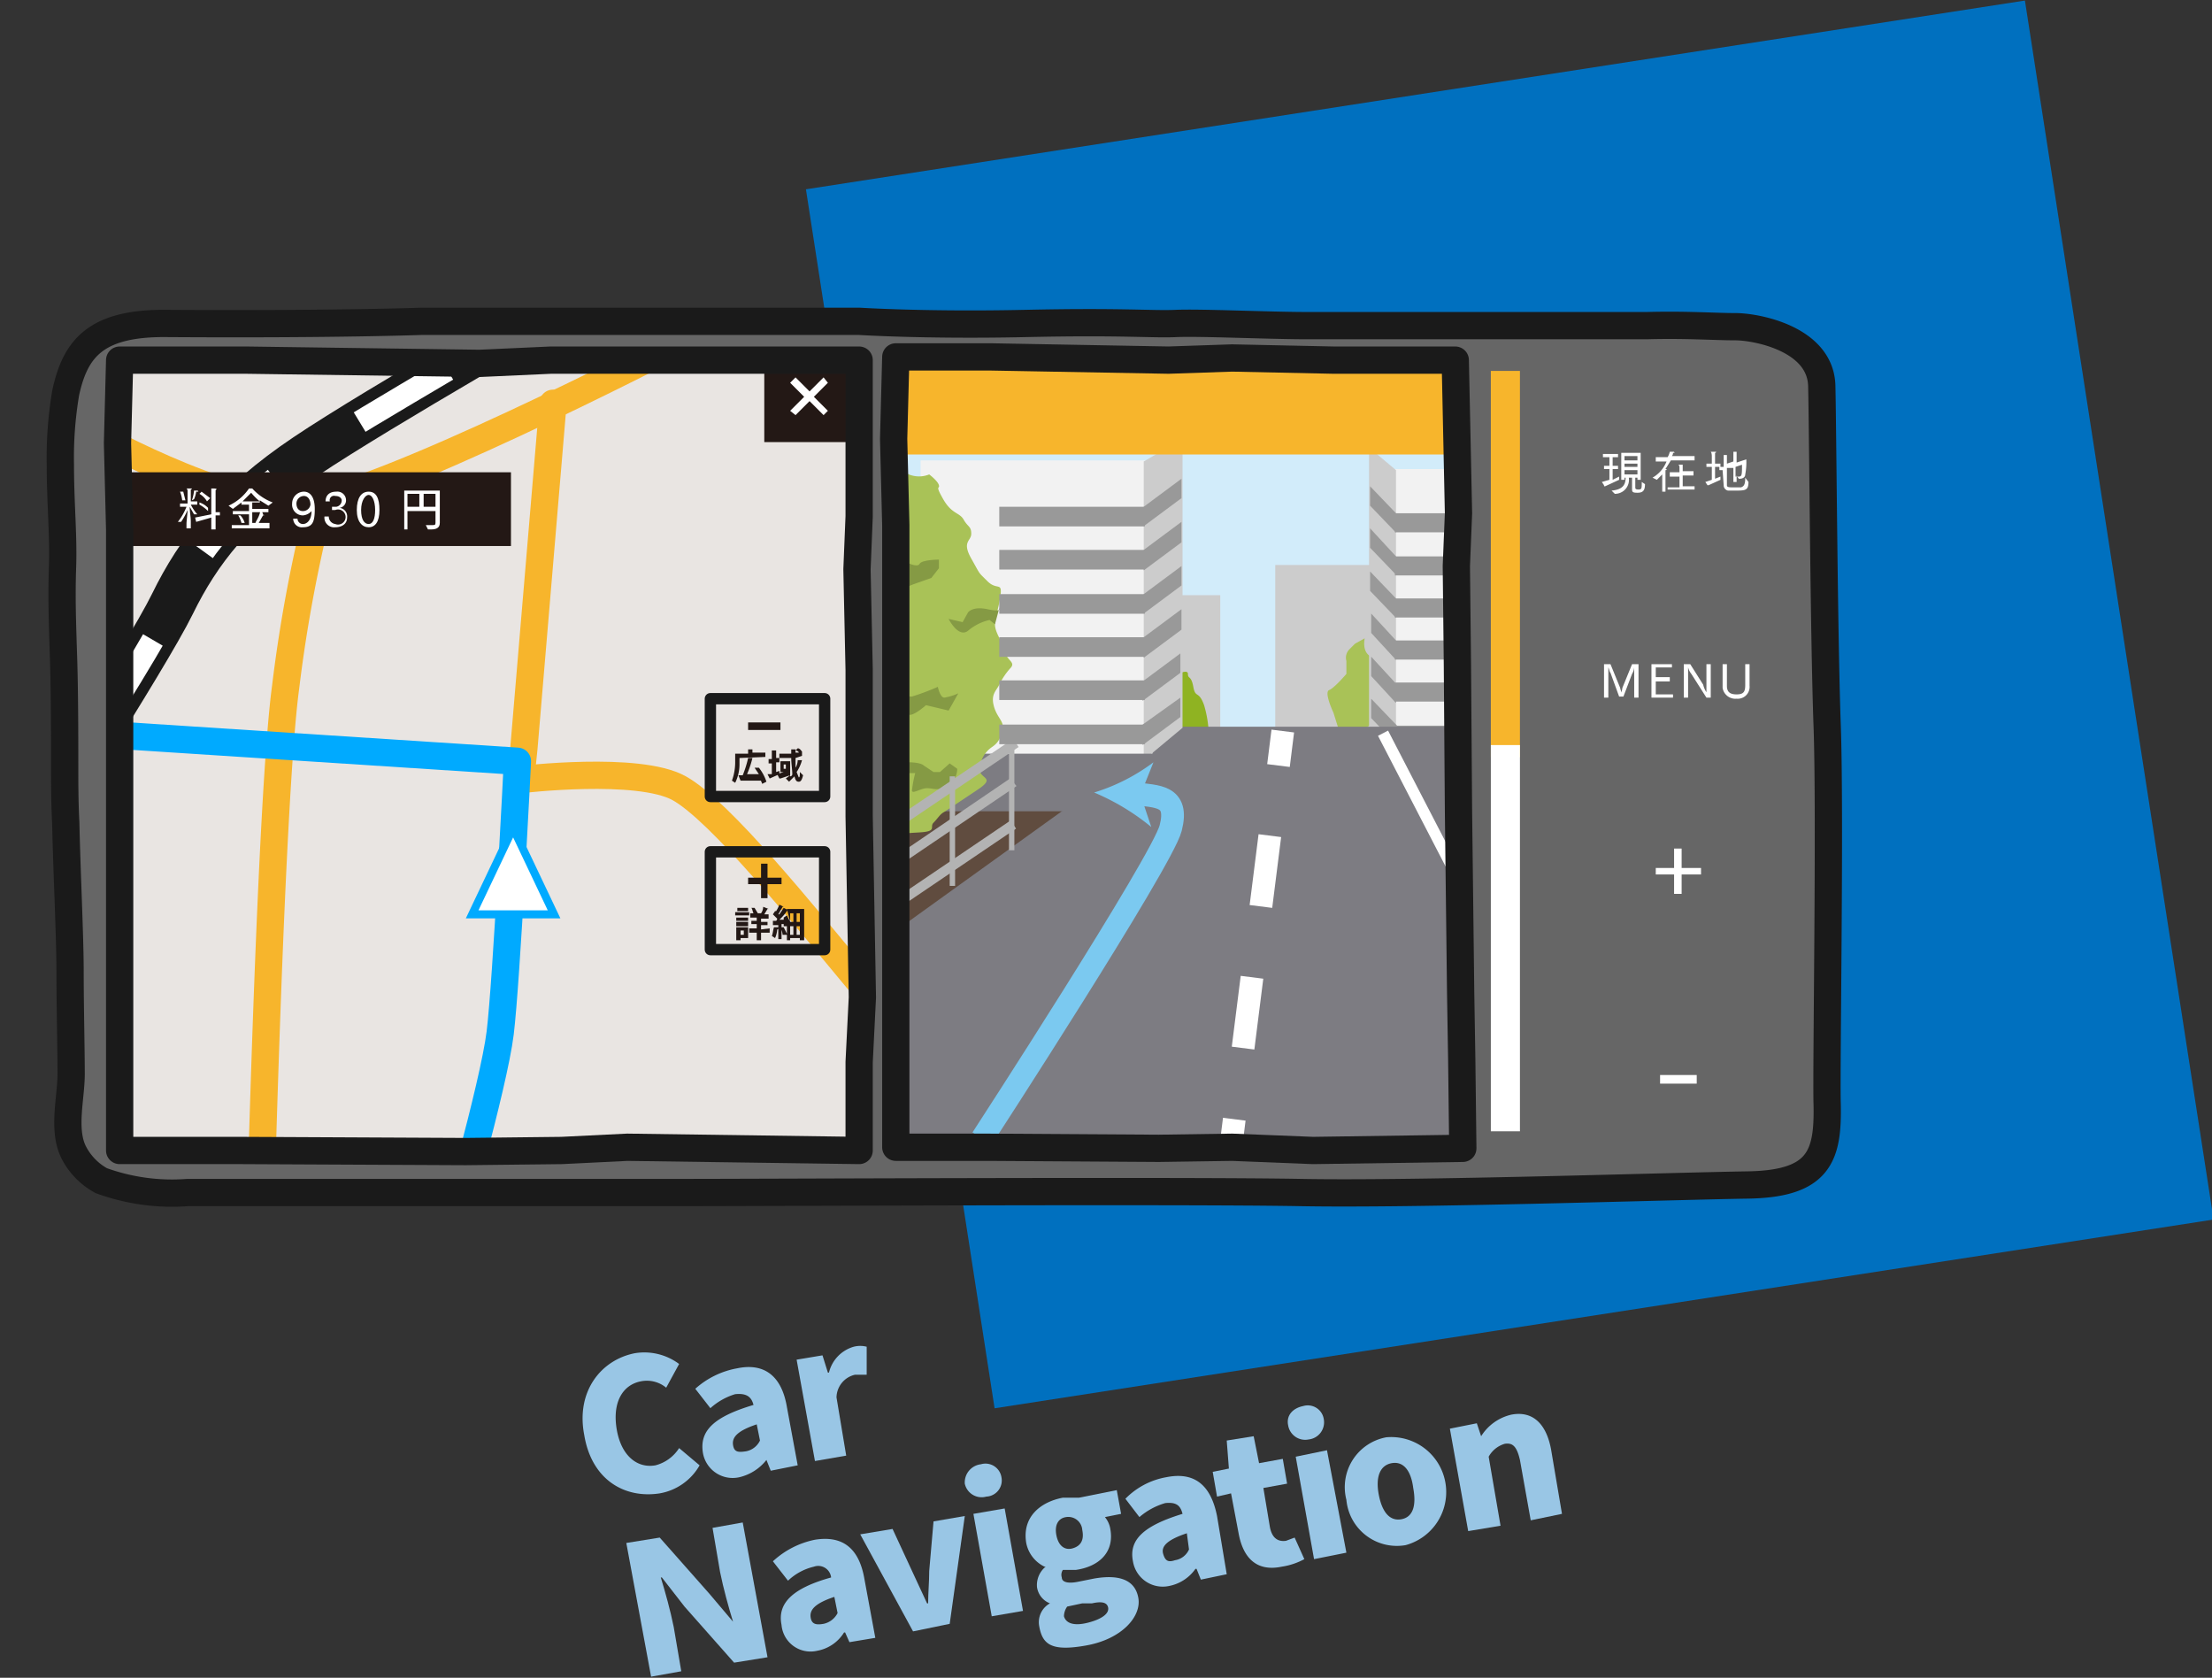 <svg xmlns="http://www.w3.org/2000/svg" xmlns:xlink="http://www.w3.org/1999/xlink" viewBox="0 0 205.2 155.6"><rect x="0" y="0" width="205.2" height="155.6" fill="#333333" stroke="none"/><defs><style>.cls-1,.cls-10,.cls-12,.cls-13,.cls-14,.cls-16,.cls-29,.cls-30,.cls-31,.cls-7,.cls-8{fill:none;}.cls-2{fill:#0070bf;}.cls-3{fill:#99c6e5;}.cls-4{fill:#666;}.cls-12,.cls-16,.cls-4,.cls-8{stroke:#1a1a1a;}.cls-10,.cls-16,.cls-4,.cls-7,.cls-8{stroke-linecap:round;stroke-linejoin:round;}.cls-10,.cls-16,.cls-4,.cls-7{stroke-width:2.53px;}.cls-5{fill:#e9e5e2;}.cls-6{clip-path:url(#clip-path);}.cls-7{stroke:#f7b52c;}.cls-29,.cls-8{stroke-width:1.05px;}.cls-9{fill:#231815;}.cls-10,.cls-11{stroke:#0af;}.cls-11,.cls-15{fill:#fff;}.cls-11,.cls-12,.cls-13,.cls-14,.cls-29,.cls-30,.cls-31{stroke-miterlimit:10;}.cls-11{stroke-width:0.74px;}.cls-12{stroke-width:4.22px;}.cls-13,.cls-14,.cls-29,.cls-30{stroke:#fff;}.cls-13,.cls-14,.cls-30,.cls-31{stroke-width:2.11px;}.cls-14{stroke-dasharray:9.47 9.47;}.cls-17{fill:#f7b52c;}.cls-18{fill:#b3b3b3;}.cls-19{clip-path:url(#clip-path-2);}.cls-20{fill:#d2ecfa;}.cls-21{fill:#ccc;}.cls-22{fill:#a9c257;}.cls-23{fill:#8fb322;}.cls-24{fill:#f2f2f2;}.cls-25{fill:#999;}.cls-26{fill:#604c3f;}.cls-27{fill:#7d7c82;}.cls-28{fill:#859a44;}.cls-30{stroke-dasharray:6.62 6.62;}.cls-31{stroke:#7bc9f0;}.cls-32{fill:#7bc9f0;}</style><clipPath id="clip-path"><rect class="cls-1" x="11.1" y="33.4" width="68.5" height="73.31"/></clipPath><clipPath id="clip-path-2"><rect class="cls-1" x="82.3" y="34.8" width="52.4" height="72.17"/></clipPath></defs><title>image</title><g id="contents"><rect class="cls-2" x="82.7" y="8" width="114.4" height="114.43" transform="translate(183.1 -82.9) rotate(81.2)"/><path class="cls-3" d="M54.2,133.1c-.8-4.1,1.6-7,4.7-7.6a5.4,5.4,0,0,1,4.1,1l-1.2,2.2a2.8,2.8,0,0,0-2.3-.6c-1.7.3-2.7,1.9-2.3,4.4s1.9,3.7,3.6,3.4a3.7,3.7,0,0,0,2.2-1.6l1.9,1.6a5.3,5.3,0,0,1-3.7,2.6C58,139,54.9,137.3,54.2,133.1Z"/><path class="cls-3" d="M65.2,134.7c-.3-2,1-3.3,4.7-4.4-.2-.8-.7-1.1-1.7-1a6,6,0,0,0-2.3,1.3l-1.4-1.8a7.9,7.9,0,0,1,3.9-1.9c2.4-.5,4.1.6,4.6,3.6l1,5.4-2.5.5-.4-1h0a4.5,4.5,0,0,1-2.5,1.6A2.8,2.8,0,0,1,65.2,134.7Zm5.3-1.1-.3-1.5c-1.8.6-2.3,1.2-2.2,1.9s.5.7,1.2.6A1.8,1.8,0,0,0,70.5,133.6Z"/><path class="cls-3" d="M73.9,126.1l2.4-.4.5,1.6h.1a3.3,3.3,0,0,1,2.3-2.4,2.4,2.4,0,0,1,1.2,0v2.6H79.3a2.2,2.2,0,0,0-1.7,2.1l.9,5.4-2.9.5Z"/><path class="cls-3" d="M58.1,143.1l3.1-.5,4.6,5.2,2.2,2.6h0c-.4-1.3-.9-3.1-1.2-4.6l-.7-4.1,2.8-.5,2.3,12.5-3.1.5L63.5,149l-2.1-2.7h-.1c.4,1.3.9,3.1,1.2,4.6l.7,4.1-2.8.5Z"/><path class="cls-3" d="M72.5,150.7c-.4-2,1-3.4,4.6-4.4a1.2,1.2,0,0,0-1.6-1,5.2,5.2,0,0,0-2.4,1.3l-1.4-1.8a8.1,8.1,0,0,1,3.9-2c2.5-.4,4.1.7,4.6,3.7l1,5.4-2.4.4-.4-.9h-.1a3.7,3.7,0,0,1-2.5,1.7A2.7,2.7,0,0,1,72.5,150.7Zm5.2-1.1-.3-1.5c-1.8.6-2.3,1.2-2.2,1.9s.6.7,1.2.6A1.9,1.9,0,0,0,77.7,149.6Z"/><path class="cls-3" d="M79.8,142.3l3-.5,1.9,4.1,1.3,2.8h.1c0-1,.1-2,.1-3l.4-4.6,2.9-.5-1.4,10-3.4.7Z"/><path class="cls-3" d="M89.5,137.6a1.7,1.7,0,0,1,1.5-1.8,1.5,1.5,0,0,1,1.9,1.2,1.5,1.5,0,0,1-1.4,1.8A1.6,1.6,0,0,1,89.5,137.6Zm.8,2.8,2.9-.5,1.7,9.5-2.9.5Z"/><path class="cls-3" d="M96.4,150.8a2,2,0,0,1,1-2.1h0a1.9,1.9,0,0,1-1.2-1.5,2.2,2.2,0,0,1,.8-1.9h-.1a3.1,3.1,0,0,1-1.7-2.2c-.4-2.4,1.3-3.8,3.4-4.2h1.5l3.5-.7.4,2.2-1.5.3a2.3,2.3,0,0,1,.5,1.1c.4,2.2-1.1,3.5-3.2,3.8H98.6a.8.8,0,0,0-.1.7c0,.4.5.6,1.5.4l1.5-.3c2.3-.4,3.8.1,4.1,1.8s-1.5,3.8-4.8,4.4S96.7,152.5,96.4,150.8Zm4-8.9a1.3,1.3,0,0,0-1.5-1.2c-.7.1-1.1.7-.9,1.7s.8,1.4,1.5,1.2S100.6,142.9,100.4,141.9Zm2.4,7.2c-.1-.5-.6-.6-1.5-.4h-.9L99,149a1.6,1.6,0,0,0-.3.9c.2.7,1,.9,2.2.6S102.9,149.7,102.8,149.1Z"/><path class="cls-3" d="M105.1,144.8c-.4-2,1-3.3,4.6-4.4-.2-.8-.6-1.1-1.6-1a6.4,6.4,0,0,0-2.4,1.3l-1.3-1.7a7,7,0,0,1,3.8-2c2.5-.5,4.1.6,4.7,3.6l.9,5.4-2.4.5-.4-1h-.1a3.9,3.9,0,0,1-2.5,1.6A2.8,2.8,0,0,1,105.1,144.8Zm5.2-1.1-.2-1.5c-1.8.6-2.4,1.2-2.2,1.9s.5.8,1.1.6A1.7,1.7,0,0,0,110.3,143.7Z"/><path class="cls-3" d="M114.9,142.2l-.7-3.7-1.3.3-.4-2.3,1.5-.3-.2-2.6,2.5-.4.5,2.5,2.2-.4.4,2.3-2.2.4.6,3.6c.2,1.1.8,1.4,1.5,1.3l.8-.3.9,2a6.4,6.4,0,0,1-2.1.7C116.5,145.8,115.3,144.4,114.9,142.2Z"/><path class="cls-3" d="M119.5,132.2c-.2-.9.4-1.6,1.4-1.8a1.5,1.5,0,0,1,1.9,1.2,1.6,1.6,0,0,1-1.4,1.9A1.6,1.6,0,0,1,119.5,132.2Zm.7,2.9,2.9-.6,1.8,9.5-3,.6Z"/><path class="cls-3" d="M124.9,139.1a4.7,4.7,0,0,1,3.7-5.8,5.1,5.1,0,0,1,1.8,10A4.7,4.7,0,0,1,124.9,139.1Zm6.2-1.1c-.2-1.6-.9-2.5-2-2.3s-1.5,1.3-1.2,2.9,1,2.5,2.1,2.3S131.4,139.6,131.1,138Z"/><path class="cls-3" d="M134.5,132.5l2.5-.5.4,1.2h0a4.5,4.5,0,0,1,2.8-2c2.1-.4,3.3,1,3.7,3.3l1,5.9-2.9.6-1-5.6c-.3-1.3-.7-1.6-1.4-1.5a2.5,2.5,0,0,0-1.5,1.2l1.1,6.4-3,.5Z"/><path class="cls-4" d="M17.4,110.6a19.2,19.2,0,0,1-8-1.1,6.2,6.2,0,0,1-2.6-2.7c-1-2.1-.2-5-.2-7.2s-.1-6.3-.1-9.5-.3-9.2-.4-13.8C6,74.4,6,72.6,6,70.8s0-6.4-.1-9.6-.2-5.6-.1-8.6-.2-5.9-.2-9.5a35.8,35.8,0,0,1,.5-6.7c.9-4.1,2.8-6.5,9.5-6.4,15.5.1,23.5-.2,23.5-.2H79.7s6.3.4,15.4.2,11.8.1,14,0,8.7.2,12.1.2h31.6c3.6-.1,6.3.1,8.2.1s7.9,1.1,8,5.5.2,23.2.5,31.5-.1,32.3,0,35.1c.1,4.8-.7,7.4-7.4,7.5s-30.7.9-41.4.7-50.2,0-57.8,0Z"/><rect class="cls-5" x="11.1" y="33.4" width="68.5" height="73.31"/><g class="cls-6"><path class="cls-7" d="M8,39.9s12.9,7.3,19.8,6.9S62.4,32.1,62.4,32.1"/><path class="cls-7" d="M29.7,46.6a135.7,135.7,0,0,0-3.2,17.1C25.1,74,24.1,115,24.1,115"/><path class="cls-7" d="M51.3,37.4l-2.7,32-.3,2.9S59.2,71,63,73.1,74.6,84.9,79.6,90.9l3.5,4.2"/><rect class="cls-8" x="65.9" y="64.8" width="10.6" height="9.07"/><polygon class="cls-9" points="79.8 41 70.9 41 70.9 33.3 79.8 33.3 79.8 41"/><path class="cls-9" d="M69.4,67h3v.7h-3Z"/><path class="cls-9" d="M68.6,70.3v.5a3.9,3.9,0,0,1-.4,1.8l-.3-.2a5,5,0,0,0,.3-1.6v-.9h1.2v-.4h.4v.3H71v.4Zm1.8.9a4.2,4.2,0,0,1,.7,1.3l-.4.2c0-.1-.1-.2-.1-.3H68.7l-.2-.5h.4a9.8,9.8,0,0,0,.5-1.6h.4a8.8,8.8,0,0,1-.5,1.5h1.1l-.4-.6Z"/><path class="cls-9" d="M72.3,71.5v.3l-.9.4h0l-.2-.4h.4v-1h-.3v-.4h.3v-.8H72v.7h.3v.4H72v.9Zm1.5-1.2v.9a1.4,1.4,0,0,0,.2-.7h.4a3.7,3.7,0,0,1-.5,1.1l.2.5c.1,0,.1-.2.1-.5l.3.3c-.1.4-.2.6-.4.6s-.3-.1-.4-.5l-.5.5-.3-.3.4-.3-.9.3h-.1l-.2-.4,1.2-.4V72a.2.2,0,0,0,.2-.2c0-.4-.1-1-.1-1.5H72.3v-.4h1.1v-.4h.4v.3h.3c0-.1-.2-.2-.3-.2l.2-.2c.2,0,.3.2.4.3h0v.4Zm-1.4.3h.9v1h-.9Zm.5.7v-.4h-.2v.4Z"/><rect class="cls-8" x="65.9" y="79" width="10.6" height="9.07"/><path class="cls-9" d="M70.6,80.1h.6v1.3h1.3V82H71.2v1.3h-.6V82H69.4v-.6h1.2Z"/><path class="cls-9" d="M69.5,84.6v.3H68.2v-.3ZM69.4,86v1h-.7v.2h-.4V86Zm-1.1-.6v-.3h1.1v.3Zm0,.5v-.4h1.1v.4Zm1.1-1.7v.3h-1v-.3ZM69,86.3h-.3v.4H69Zm2.4-.2v.4h-.8v.7h-.4v-.7h-.7v-.4h.7v-.4h-.5v-.3h.5v-.3h-.6v-.4h.3c-.1-.2-.1-.4-.2-.5H70l.3.5h.3a1.1,1.1,0,0,0,.2-.6l.5.2h-.1l-.3.5h.4v.4h-.7v.3h.6v.3h-.6v.4Z"/><path class="cls-9" d="M73,84.3h1.6v2.9h-.4V87h-.9v.2H73v-.5h-.4a1.9,1.9,0,0,0-.2-.7h.3l.3.6v-.7h-.3v-.2h-.2v1.4h-.3V86.1a.1.1,0,0,1-.1.1,2.4,2.4,0,0,1-.2.8l-.3-.2c.1-.2.1-.5.2-.8h.4v-.2h-.5v-.4h.3a.3.3,0,0,0,.1-.2l-.4-.4.2-.3h.1a3.3,3.3,0,0,0,.3-.6l.4.2h-.1l-.4.7h.1l.4-.6.4.2a.1.1,0,0,0-.1.1,5,5,0,0,1-.7.8h.4v-.2l.3-.2.3.6Zm.6.4h-.3v.8h.3Zm-.3,1.2v.8h.3v-.8Zm.9-.4v-.8h-.3v.8Zm-.3,1.2h.3v-.8h-.3Z"/><path class="cls-10" d="M1.8,67.6l46.2,3s-1,20.3-1.6,25.2-4.8,19.5-4.8,19.5"/><polygon class="cls-11" points="51.4 84.8 43.8 84.8 47.6 76.8 47.6 76.8 51.4 84.8"/><path class="cls-12" d="M53.5,27.3s-18.4,10.5-25.1,15S18.4,51.1,16,56,1.8,79.2,1.8,79.2"/><path class="cls-13" d="M53.5,27.3l-3.9,2.2"/><path class="cls-14" d="M41.5,34.3c-4.9,2.9-10.2,6-13.1,8C21.7,46.8,18.4,51.1,16,56c-1.3,2.8-5.7,9.8-9.3,15.5"/><path class="cls-13" d="M4.2,75.4,1.8,79.2"/><path class="cls-15" d="M76.8,38.1l-.4.4-1.3-1.3-1.3,1.3-.5-.4,1.3-1.3-1.3-1.3.5-.5,1.3,1.3L76.4,35l.4.5-1.3,1.3Z"/><rect class="cls-9" x="11.7" y="43.8" width="35.7" height="6.84"/><path class="cls-15" d="M17.3,48.6c0-.3.1-1,.1-1.3a6.4,6.4,0,0,1-.6,1.1h-.3a5.5,5.5,0,0,0,.8-1.4h-.6v-.3h.7V45.5a.3.3,0,0,0-.1-.2h.5a.1.1,0,0,1-.1.1h0v1.1h.6v.3h-.6a4.3,4.3,0,0,0,.6.9H18l-.4-.7c0,.5.1.9.1,1.4v.6h-.4Zm-.4-2.2a2.9,2.9,0,0,0-.2-.8H17l.2.8Zm.9,0a3.7,3.7,0,0,0,.2-.9h.3a.1.1,0,0,1,.1.1h-.2a2.5,2.5,0,0,1-.2.7Zm.3,1.6,1.5-.3V45.3c.3,0,.5,0,.5.1a.1.1,0,0,0-.1.1h0v2h.4v.3H20v1.3h-.4V48l-1.4.4Zm.4-1.4a1.9,1.9,0,0,1,.8.5v.3a3.5,3.5,0,0,0-.8-.6Zm.2-1,.8.6-.3.3a1.9,1.9,0,0,0-.7-.7Z"/><path class="cls-15" d="M21.5,48.7h1.6v-1H21.6v-.3h1.5v-.6h-.7v-.2l-.8.6-.4-.3a4.6,4.6,0,0,0,1.9-1.6h.3a4.8,4.8,0,0,0,1.9,1.3l-.4.3-.8-.5v.2h-.7v.6h1.5v.3H23.4v1h.3c0-.1.3-.5.4-.9s.3,0,.3.1.1,0,.1.1h-.1l-.4.7h1V49H21.5Zm.8-.9a1.7,1.7,0,0,1,.4.7h-.3a2.5,2.5,0,0,0-.3-.7Zm1.8-1.3a5.7,5.7,0,0,1-.8-.8l-.8.8Z"/><path class="cls-15" d="M27.6,48.1a.5.5,0,0,0,.5.5c.4,0,.8-.4.8-1.2a1.2,1.2,0,0,1-.8.4,1,1,0,0,1-1-1.1,1.1,1.1,0,0,1,1.1-1.1c.5,0,1,.4,1,1.6s-.2,1.7-1.1,1.7a.8.8,0,0,1-.9-.8Zm1.2-1.3c0-.4-.2-.8-.6-.8a.7.7,0,0,0-.7.7c0,.4.2.7.6.7A.7.7,0,0,0,28.8,46.8Z"/><path class="cls-15" d="M30.5,47.9a.7.7,0,0,0,.6.7.7.7,0,1,0,0-1.3h-.3V47h.4a.6.6,0,0,0,.5-.6c0-.1-.1-.4-.6-.4a.4.4,0,0,0-.5.5h-.4c0-.4.2-.9,1-.9a.8.8,0,0,1,.9.8.7.7,0,0,1-.6.7.8.8,0,0,1,.7.9c0,.6-.5.9-1.1.9a.9.9,0,0,1-1-1Z"/><path class="cls-15" d="M33.1,47.3c0-1.1.4-1.7,1.1-1.7s1,.6,1,1.7-.4,1.6-1,1.6S33.1,48.4,33.1,47.3Zm1.7,0c0-.9-.3-1.4-.6-1.4s-.7.5-.7,1.4.3,1.3.7,1.3S34.8,48.1,34.8,47.3Z"/><path class="cls-15" d="M37.5,45.5h3.3v3h0c0,.5-.4.6-.8.6h-.3l-.2-.4h.6c.2,0,.3,0,.3-.2V47.4H37.8v1.7h-.3ZM38.9,47V45.8H37.8V47Zm1.5,0V45.8H39.3V47Z"/></g><polygon class="cls-16" points="79.7 106.7 58.2 106.4 52.1 106.7 43.2 106.8 22.5 106.7 11.1 106.7 11.1 91.9 11.1 49.1 10.9 41.1 11.1 33.4 16.3 33.4 22.8 33.4 44.5 33.7 51.1 33.4 63.8 33.4 79.7 33.4 79.7 47.9 79.5 52.8 79.7 62.1 79.7 75.7 80 92.5 79.7 98.5 79.7 106.7"/><rect class="cls-17" x="138.3" y="34.4" width="2.7" height="35.82"/><rect class="cls-15" x="138.3" y="69.1" width="2.7" height="35.82"/><rect class="cls-18" x="82.1" y="76.3" width="0.5" height="10.16"/><g class="cls-19"><rect class="cls-20" x="82.8" y="35.7" width="52.2" height="33.61"/><rect class="cls-21" x="118.3" y="52.4" width="9.5" height="15.58"/><rect class="cls-21" x="108.4" y="55.2" width="4.8" height="12.63"/><path class="cls-22" d="M123.7,66.1s-.9-1.9-.4-2.1,1.6-1.5,1.6-1.5V61.3a1.1,1.1,0,0,1,.3-1.1l.5-.5.9-.5s-.3,1.3.6,1.7.8.7,1,1.4,1.8.1,1.3,1.1.2.5-.8,2L127.6,67l-1.3.7h-2.1Z"/><path class="cls-23" d="M107.4,68.2l.2-3,.5-.7.7-1.2.3-.7s1.1-.6,1.1-.1.3.1.5,1.2.5.3,1,1.7a10.8,10.8,0,0,1,.4,2.1,12.4,12.4,0,0,0,.5,1.5h-1.7Z"/><rect class="cls-24" x="129" y="43.5" width="14.6" height="26.98"/><polygon class="cls-21" points="127 67.6 129.5 70.5 129.5 43.6 127 41.5 127 67.6"/><rect class="cls-25" x="129.4" y="47.6" width="9.2" height="1.77"/><rect class="cls-25" x="129.4" y="51.6" width="9.2" height="1.77"/><rect class="cls-25" x="129.4" y="55.5" width="9.2" height="1.77"/><rect class="cls-25" x="129.4" y="59.4" width="9.2" height="1.77"/><rect class="cls-25" x="129.4" y="63.3" width="9.2" height="1.77"/><rect class="cls-25" x="129.4" y="67.3" width="9.2" height="1.77"/><polygon class="cls-25" points="127.1 46.9 129.5 49.4 129.5 47.6 127.1 45.1 127.1 46.9"/><polygon class="cls-25" points="127.1 50.8 129.5 53.3 129.5 51.6 127.1 49 127.1 50.8"/><polygon class="cls-25" points="127.1 54.8 129.5 57.3 129.5 55.5 127.1 53 127.1 54.8"/><polygon class="cls-25" points="127.2 58.7 129.5 61.2 129.5 59.4 127.2 56.9 127.2 58.7"/><polygon class="cls-25" points="127.2 62.7 129.5 65.2 129.5 63.4 127.2 60.9 127.2 62.7"/><polygon class="cls-25" points="127.2 66.6 129.6 69.1 129.6 67.3 127.2 64.8 127.2 66.6"/><rect class="cls-26" x="79.8" y="75.1" width="19.1" height="14.59"/><polygon class="cls-27" points="171.5 108 53.1 107.9 109.4 67.4 136.7 67.4 171.5 108"/><rect class="cls-24" x="85.4" y="42.7" width="21.5" height="27.74"/><polygon class="cls-21" points="109.7 67.5 106.1 70.5 106.1 42.8 109.7 40.7 109.7 67.5"/><rect class="cls-27" x="79.8" y="69.9" width="30" height="5.34"/><path class="cls-22" d="M81.2,44.8l1.5-1.6a2.7,2.7,0,0,1,1.4.7,2.5,2.5,0,0,0,2.1.1s.8.6.9,1-.4-.1.4,1.3,1.5,1.2,1.9,1.9.7.6.7,1.3-.9.7,0,2.3.6,1.2,1.5,2.1,1.4,0,1.2,1.4-.5,1.8-.5,2.6.7,1.6.9,2.5,1.1,1,.5,1.6a6.5,6.5,0,0,0-1,1.5c-.3.6-.8.9-.5,2s1,1.4.8,2.2-.4,1.2-1,1.6a2.6,2.6,0,0,0-1.1,1.9c-.2,1.1,1.7.8-.3,2.1l-3,2c-.4.2-.6.6-1,1s.4.8-1.3.9-1.9.1-2.5.7a12.9,12.9,0,0,0-1.6,1.5s0,.2-.6.3,0-35.8,0-35.8Z"/><path class="cls-28" d="M83.4,63.9a1.3,1.3,0,0,0,1.2.7,22.1,22.1,0,0,0,2.4-.9s.2,1,.6,1a5,5,0,0,0,1.3-.4L88,65.9l-2.1-.5s-1,.9-1.5.9a4.8,4.8,0,0,1-1.5-.4v-2"/><path class="cls-28" d="M88,57.4s.9,1.8,1.8,1.1a4.6,4.6,0,0,1,2-1l.5.4.4-1.5s.3.4-1.1.1-1.8.3-1.8.3l-.5.9Z"/><path class="cls-28" d="M82.1,53.8s-.5,1.7,1.1,1l1.5-.6,1.7-.6.7-.9v-.8s-1.6,0-1.8.4-1.3-.2-1.3-.2-.2-.7-.6,0l-.3.6s-.7.4-.8,0S82.1,53.8,82.1,53.8Z"/><path class="cls-28" d="M85.7,71l.9.6h.6l.9-.8.7.5a1.9,1.9,0,0,1-.9,1.6c-.9.5-1.3.2-1.9.2s-1.4.6-1.4.2a11.6,11.6,0,0,1,.3-1.6H83.6v-1S85.3,70.6,85.7,71Z"/><rect class="cls-18" x="72.9" y="74.7" width="23.2" height="0.91" transform="matrix(0.83, -0.56, 0.56, 0.83, -27.61, 60.34)"/><polygon class="cls-18" points="94.3 72.9 75.1 85.9 74.6 85.2 93.7 72.2 94.3 72.9"/><rect class="cls-18" x="72.8" y="82.5" width="23.2" height="0.91" transform="translate(-32 61.6) rotate(-34.1)"/><rect class="cls-18" x="93.6" y="68.7" width="0.5" height="10.16"/><rect class="cls-18" x="88.1" y="72" width="0.5" height="10.16"/><rect class="cls-25" x="92.7" y="47" width="13.5" height="1.82"/><rect class="cls-25" x="92.7" y="51" width="13.5" height="1.82"/><rect class="cls-25" x="92.7" y="55.1" width="13.5" height="1.82"/><rect class="cls-25" x="92.7" y="59.1" width="13.5" height="1.82"/><rect class="cls-25" x="92.7" y="63.1" width="13.5" height="1.82"/><rect class="cls-25" x="92.7" y="67.2" width="13.5" height="1.82"/><polygon class="cls-25" points="109.6 46.2 106.1 48.8 106.1 47 109.6 44.4 109.6 46.2"/><polygon class="cls-25" points="109.6 50.3 106.1 52.9 106.1 51 109.6 48.4 109.6 50.3"/><polygon class="cls-25" points="109.6 54.3 106.1 56.9 106.1 55.1 109.6 52.5 109.6 54.3"/><polygon class="cls-25" points="109.6 58.4 106.1 61 106.1 59.1 109.6 56.5 109.6 58.4"/><polygon class="cls-25" points="109.5 62.4 106 65 106 63.2 109.5 60.6 109.5 62.4"/><polygon class="cls-25" points="109.5 66.5 106 69.1 106 67.2 109.5 64.7 109.5 66.5"/><line class="cls-29" x1="128.3" y1="68" x2="146.2" y2="102.6"/><line class="cls-13" x1="119" y1="67.8" x2="118.6" y2="71"/><line class="cls-30" x1="117.8" y1="77.5" x2="114.9" y2="100.5"/><line class="cls-13" x1="114.5" y1="103.8" x2="114.1" y2="107"/><path class="cls-31" d="M91.1,105.6s16.7-25.7,17.5-28.8-1.3-2.9-3.3-3.2"/><path class="cls-32" d="M101.5,73.5a17.9,17.9,0,0,0,5.5-2.8l-1.2,3,1,3A21.4,21.4,0,0,0,101.5,73.5Z"/></g><rect class="cls-17" x="82.1" y="32.9" width="53.3" height="9.25"/><path class="cls-15" d="M149.3,43.5h-.5v-.3h.5v-.8h-.6v-.3h1.4v.3h-.5v.8h.5v.3h-.5v1l.6-.3v.3l-1.3.6h0c-.1,0-.1,0-.1-.1l-.2-.3.7-.2Zm.2,2c1.1-.1,1.3-.6,1.3-1.2h-.1v.2h-.3V42h1.8v2.5h-.3v-.2h-.2v.9c0,.1,0,.2.3.2s.3-.1.3-.7l.3.2c0,.6-.2.8-.7.8s-.5-.1-.5-.4v-1h-.3a1.3,1.3,0,0,1-1.3,1.5Zm2.4-2.8v-.4h-1.2v.4Zm0,.6V43h-1.2v.3Zm0,.7v-.4h-1.2V44Z"/><path class="cls-15" d="M154.2,44l-.5.5-.4-.2a3,3,0,0,0,1.3-1.5h-1v-.4h1.1a1.7,1.7,0,0,0,.2-.5h.4a.1.1,0,0,0,.1.1h-.2a.5.5,0,0,1-.1.3h2.1v.4H155l-.5.8h.1c0,.1,0,.1-.1.1v2h-.3Zm.5,1.2h1.1v-1h-.9v-.4h.9v-.5h0a.3.3,0,0,0-.1-.2h.4v.6h1v.4h-1v1h1.1v.3h-2.5Z"/><path class="cls-15" d="M158.8,43.3h-.5V43h.5v-.7s0-.3-.1-.4h.5a.1.1,0,0,1-.1.1V43h.5v.3h-.5v1.1l.5-.2v.3l-1.1.5h-.1l-.2-.3.6-.2Zm1,.3h-.3v-.3h.4V42.2h.3v.8l.6-.2V41.9h.3v1l.9-.3a6.1,6.1,0,0,1-.1,1.4c0,.3-.3.4-.5.4h-.1l-.2-.3v.6h-.3V43.4h-.6v1.6c0,.2.2.2.7.2h.6c.3-.1.4-.3.4-.9l.3.4c0,.8-.3.8-1.3.8h-.6a.5.5,0,0,1-.4-.5Zm1.2.6h.3c.3,0,.3-.2.3-1.1l-.6.2Z"/><path class="cls-15" d="M148.8,61.6h.6l.9,2.2c0,.1.1.3.1.4s.1-.3.1-.4l.9-2.2h.6v3.1h-.4V61.9h0a1.4,1.4,0,0,1-.2.6l-.8,2.1h-.4l-.8-2.2c-.1-.1-.1-.3-.2-.5h0v2.8h-.4Z"/><path class="cls-15" d="M153.2,61.6h1.9v.3h-1.5v.9h1.3v.4h-1.3v1.2h1.6v.3h-2Z"/><path class="cls-15" d="M156.2,61.6h.6l1.2,1.9a2.1,2.1,0,0,0,.3.7V61.6h.4v3.1h-.4l-1.4-2.2a1.6,1.6,0,0,1-.3-.6v2.8h-.4Z"/><path class="cls-15" d="M159.8,61.6h.4v2c0,.5.2.8.9.8s.8-.3.8-.9V61.6h.4v2a1.1,1.1,0,0,1-1.2,1.2,1.2,1.2,0,0,1-1.3-1V61.6Z"/><path class="cls-15" d="M155.3,81.1h-1.7v-.6h1.7V78.7h.7v1.8h1.8v.6H156v1.8h-.7Z"/><path class="cls-15" d="M154,99.7h3.4v.8H154Z"/><polygon class="cls-16" points="135.7 106.5 121.8 106.7 114.3 106.4 107.5 106.5 91.7 106.4 83.1 106.4 83.1 91.5 83.1 48.7 82.9 40.7 83.1 33.1 87 33.1 91.9 33.1 108.4 33.4 114.3 33.2 123.7 33.4 135 33.4 135.3 47.6 135.1 52.5 135.2 61.7 135.3 75.3 135.5 92.1 135.6 98.2 135.7 106.5"/></g></svg>